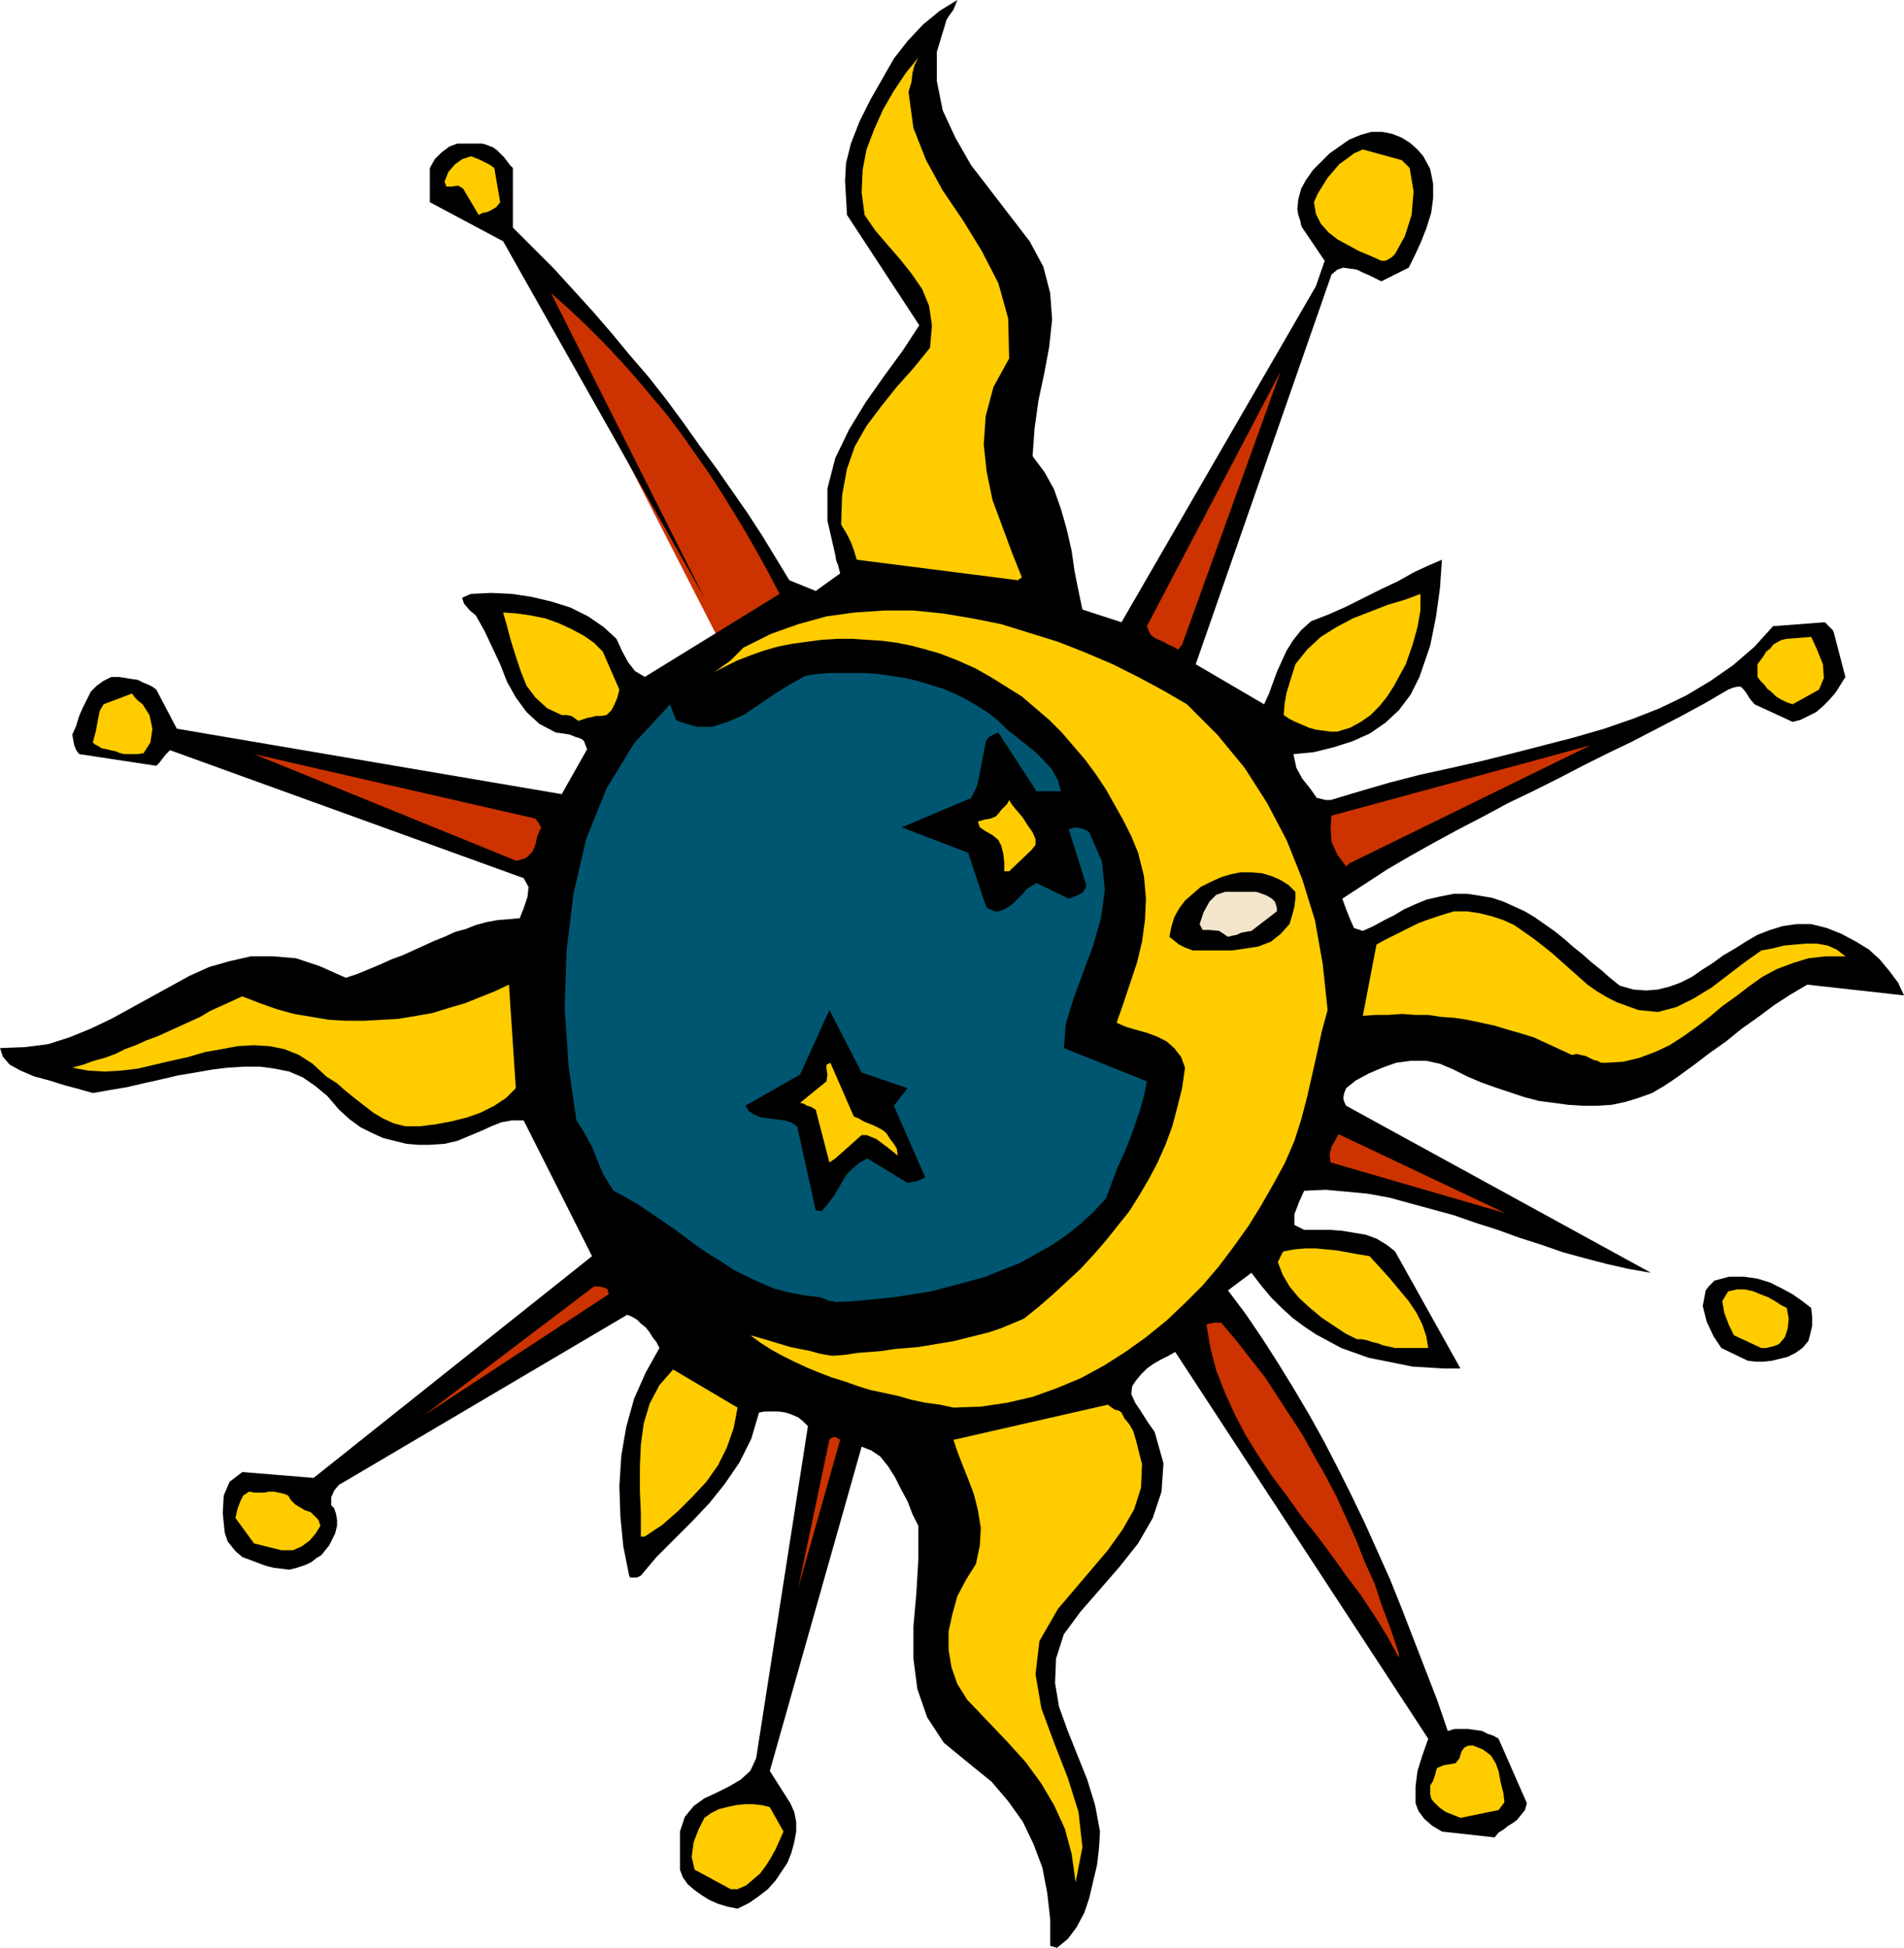<svg xmlns="http://www.w3.org/2000/svg" width="1.949in" height="1.994in" fill-rule="evenodd" stroke-linecap="round" preserveAspectRatio="none" viewBox="0 0 1949 1994"><style>.pen1{stroke:none}.brush2{fill:#c30}.brush3{fill:#000}.brush4{fill:#fc0}</style><path d="m547 286 193 377 71-53-2-3-5-9-8-13-11-18-14-21-16-25-17-26-20-27-20-28-21-28-22-27-22-26-23-23-22-21-21-17-20-12z" class="pen1 brush2"/><path d="m1082 1994 11-9 9-12 8-15 5-15 4-17 4-17 2-17 1-17-5-27-8-26-10-25-10-25-9-25-4-24 1-25 8-25 17-23 20-23 20-23 19-24 15-26 9-27 2-29-9-32-7-10-7-11-6-9-4-9 1-8 4-6 5-6 6-6 7-5 7-4 8-4 7-4 259 396-6 17-5 16-2 16v17l3 8 6 8 8 7 10 6 54 6 4-5 5-3 5-4 5-3 4-3 4-5 4-5 2-7-29-66-5-3-6-2-6-3-7-1-7-1h-14l-7 2-11-32-12-31-12-31-12-31-12-30-13-29-13-29-14-29-14-28-14-27-15-27-16-27-16-26-16-25-17-25-18-24 24-18 10 13 10 12 11 11 11 10 12 9 12 8 13 7 13 7 14 5 14 5 15 3 15 3 15 3 16 1 16 1h17l-67-120-9-7-10-6-11-4-12-2-12-2-13-1h-26l-10-5v-11l5-13 5-11 22-1 22 2 21 2 22 4 22 6 22 6 22 6 23 8 22 7 22 8 22 7 23 8 22 6 23 6 22 5 23 4-312-171-2-4-1-4 1-5 2-5 10-8 13-7 14-6 14-5 15-2h16l14 3 14 6 14 7 14 6 14 5 15 5 15 5 15 4 15 2 15 2 15 1h15l15-1 14-3 13-4 14-5 12-7 12-8 18-13 17-13 17-12 16-13 17-12 16-12 17-11 17-10 99 11-6-13-9-12-10-12-11-10-13-8-15-8-15-6-16-4h-15l-14 2-13 4-13 5-12 7-11 7-12 7-11 8-11 7-10 7-12 6-11 4-12 3-12 1-13-1-14-4-10-8-9-8-10-8-9-8-10-8-9-8-10-8-10-7-10-7-10-6-11-5-11-5-12-4-12-2-13-2h-14l-15 3-13 3-12 5-11 5-10 6-10 5-11 6-11 5-9-3-4-9-4-10-4-11 23-15 23-15 24-14 25-14 24-13 25-13 26-14 25-12 26-13 25-13 26-13 25-12 25-13 25-13 24-13 24-14 5-2 4-1h4l3 3 3 4 3 5 5 6 39 18 8-2 8-4 8-4 7-6 6-6 7-8 5-8 5-8-12-46-1-2-2-2-2-2-4-4-53 4-19 21-22 19-23 16-25 15-27 13-28 11-29 10-31 9-31 8-31 8-32 8-31 7-32 7-31 8-31 9-30 9h-5l-4-1-4-1h-1l-7-10-8-10-6-11-3-14 21-2 20-5 19-6 18-8 16-11 14-13 12-16 9-18 11-32 6-30 4-29 2-29-14 6-15 7-16 9-17 8-18 9-18 9-18 8-18 7-10 9-8 10-7 11-5 11-5 11-4 11-4 11-5 11-70-41 139-399 6-5 6-2 7 1 7 1 6 3 7 3 6 3 6 3 28-14 6-12 6-13 6-15 5-16 2-15v-15l-3-15-7-13-6-7-8-7-8-5-10-4-10-2h-11l-11 3-12 5-10 7-10 7-9 9-8 8-7 10-5 9-3 11-1 10 1 6 2 6 1 5 1 2 23 34-9 26-199 344-40-13-4-19-4-20-3-21-5-22-6-21-7-20-10-18-12-16 2-28 4-29 6-28 5-27 3-28-2-27-7-27-14-26-20-26-20-26-20-26-16-28-13-28-6-30V53l10-33 4-6 3-4 2-5 2-5-18 11-17 14-16 17-14 18-12 21-12 21-11 22-9 23-5 20-1 18 1 17 1 18 74 113-17 26-19 26-19 27-17 28-14 29-8 31v33l8 35 1 6 2 5 1 4 1 4-25 18-27-11-14-23-14-23-15-23-16-23-16-23-17-23-17-24-17-23-18-23-19-22-19-23-19-22-20-22-20-22-21-21-21-21v-61l-3-3-3-4-3-4-3-3-4-4-4-3-5-2-6-2h-26l-8 3-8 6-7 7-5 9v35l75 40 206 365-157-312 18 16 18 17 18 18 17 18 16 18 16 19 16 19 15 20 14 20 14 20 13 20 13 21 12 20 12 21 11 20 11 21-138 85-10-6-7-9-6-11-6-13-13-12-16-11-18-9-19-6-21-5-20-3-21-1-21 1-9 4 2 6 6 7 6 5 9 16 8 17 8 17 7 18 9 16 11 15 13 12 17 9 8 1 6 1 5 2 6 2 2 1 2 2 1 3 2 5-26 46-394-67-21-40-4-3-4-2-5-2-6-3-7-1-6-1-7-1h-7l-8 4-7 5-6 6-4 8-4 8-4 9-3 10-4 9 1 6 1 5 2 5 3 4 79 12 3-3 3-4 4-5 4-4 362 131 5 9-1 10-4 12-4 10-11 1-12 1-11 2-11 3-10 4-11 3-11 5-10 4-11 5-11 5-11 5-11 4-11 5-12 5-12 5-12 4-27-12-24-8-24-2h-22l-22 5-21 6-20 9-20 11-20 11-20 11-20 11-21 10-22 9-22 7-24 3-25 1 3 9 7 8 11 6 14 6 15 4 16 5 15 4 14 4 17-3 18-3 17-4 18-4 17-4 18-3 17-3 16-2 17-1h16l15 2 15 3 14 6 13 9 12 10 12 14 11 10 11 8 12 6 11 5 12 3 12 3 12 1h12l15-1 13-3 12-5 12-5 11-5 10-4 11-2h12l70 139-285 227-73-6-13 10-6 14-1 18 2 20 3 9 4 5 4 5 7 6 8 3 8 3 8 3 8 2 8 1 8 1 8-2 9-3 6-3 5-4 5-3 4-5 4-5 3-6 3-6 2-8v-6l-1-6-2-6-3-3v-8l3-7 5-6 7-4 288-170 5 2 5 3 4 4 5 4 4 5 3 5 4 5 3 6-14 25-12 27-8 29-5 29-2 31 1 31 3 31 6 30 1 2h7l4-2 16-19 18-18 18-18 18-19 16-20 15-22 12-24 8-27 6-1h14l7 1 6 2 7 3 5 4 5 5-53 340-6 13-10 9-12 7-12 6-13 6-11 8-9 11-5 15v39l3 8 5 7 7 6 7 5 8 5 9 4 10 3 10 2 12-6 10-7 9-7 8-9 6-9 6-9 4-10 3-11 2-11v-10l-2-10-4-9-21-33 94-332 10 4 9 6 8 10 7 11 6 12 7 13 5 13 6 12v35l-2 34-3 34v33l4 31 10 29 17 26 28 23 21 17 17 20 15 21 11 23 9 24 5 26 3 27v27l7 2z" class="pen1 brush3"/><path d="M748 1934h7l9-4 7-6 7-6 6-8 5-8 5-9 4-9 4-9-14-25-8-2-9-1h-9l-9 1-9 2-8 2-8 4-7 5-6 12-5 13-2 15 3 13 37 20zm353-7 7-36-4-36-11-35-14-36-13-35-6-35 4-34 19-33 17-20 17-20 17-20 15-21 12-21 7-22 1-24-6-24-3-10-4-7-5-6-3-6-3-2-4-1-3-2-4-3-158 36 4 12 5 13 6 15 6 16 4 16 3 18-1 18-4 19-10 16-9 17-5 18-4 18v19l3 18 6 17 10 16 21 22 20 21 19 21 16 22 13 22 11 24 7 26 4 29zm394-66 39-8 6-8-1-9-3-12-2-11-3-8-5-8-8-6-10-4h-5l-4 2-3 4-2 7-4 5-5 1-7 1-7 3-1 3-1 4-2 6-3 5v9l1 4 2 3 3 3 3 3 4 3 3 2 5 2 5 2 5 2z" class="pen1 brush4"/><path d="m1432 1693-8-24-9-24-8-24-10-22-9-23-10-22-10-22-11-21-12-21-11-20-13-20-13-20-13-20-15-19-14-18-16-19h-7l-5 1-3 1 4 24 6 23 9 23 10 22 11 21 13 21 14 21 15 20 15 21 16 20 15 20 15 21 15 20 14 21 13 21 12 22v-4zm-615-67 43-152-3-2-3-1-3 1-2 2-32 152z" class="pen1 brush2"/><path d="M288 1587h12l9-4 8-6 6-7 5-8-2-6-4-4-4-4-6-2-5-3-5-3-4-4-3-5-5-2-5-1-5-1h-5l-4 1h-11l-5-1-6 4-3 6-3 8-2 9 19 26 28 7zm372-14 18-12 16-14 15-15 14-15 12-17 9-18 7-20 4-21-66-39-14 16-10 19-6 20-3 22-1 23v24l1 23v24h4z" class="pen1 brush4"/><path d="m434 1449 189-124-1-5-4-2-5-1h-5l-174 132z" class="pen1 brush2"/><path d="m976 1441 28-1 27-4 26-6 25-9 24-10 24-13 22-14 21-15 21-17 19-18 18-18 17-20 15-20 15-21 13-21 12-21 12-22 10-23 7-22 6-23 5-22 5-22 5-23 6-22-5-47-8-45-13-42-16-40-20-38-23-36-28-34-31-31-24-14-26-14-26-13-28-12-28-11-29-9-29-9-30-6-30-5-30-3h-30l-30 2-29 4-29 8-28 10-28 14-5 5-4 4-4 4-4 3-3 2-4 3-3 2-3 2 12-6 12-6 13-5 14-5 14-4 15-3 15-2 15-2 16-1h15l16 1 15 1 15 2 15 3 15 4 14 4 18 7 18 8 16 9 16 10 16 10 14 12 14 12 13 13 12 14 12 14 11 15 10 15 9 16 9 16 8 16 7 17 6 24 2 23-1 22-3 22-5 21-7 21-7 21-7 20 9 4 10 3 11 3 11 4 10 5 8 7 7 9 4 11-3 21-5 20-5 19-7 19-8 18-9 17-10 17-10 16-12 15-12 15-13 15-13 14-14 13-14 13-15 13-15 12-12 5-12 5-12 4-12 3-12 3-12 3-12 2-12 2-12 2-12 1-12 1-13 2-12 1-13 1-13 2-13 1-12-2-11-3-10-2-10-2-10-3-10-3-10-3-11-3 11 8 11 7 11 6 12 6 13 6 12 5 13 5 13 4 14 5 13 4 14 3 14 3 14 4 14 3 15 2 14 3z" class="pen1 brush4"/><path d="m1789 1393 8 1h8l9-1 8-2 8-2 8-4 7-5 6-7 2-7 2-9v-9l-1-9-9-7-10-7-11-6-12-6-13-4-14-2h-15l-15 4-2 2-1 1-3 3-3 4-3 16 4 16 7 15 8 12 27 13z" class="pen1 brush3"/><path d="M1428 1380h34l-2-12-4-12-6-12-8-12-10-12-10-12-10-11-10-11-12-2-11-2-11-2-11-1-10-1h-11l-11 1-11 2-1 1-1 2-2 4-2 4 5 13 7 12 10 12 11 10 12 10 12 8 12 8 12 6h5l5 1 6 2 5 1 5 2 4 1 5 1 4 1zm375 0h5l4-1 4-1 5-2 6-7 3-9 1-10-2-11-6-3-6-4-7-4-8-3-7-3-9-2h-8l-9 2-6 10 2 12 5 13 5 10 28 13z" class="pen1 brush4"/><path d="m855 1333 20-1 20-2 20-2 19-3 19-3 19-5 19-5 18-5 17-7 18-7 16-9 16-9 15-10 15-12 13-12 13-14 6-16 6-16 7-15 6-15 5-14 5-15 4-14 3-15-85-34 2-25 8-26 10-27 10-27 8-28 4-29-3-29-13-30-3-2-5-2-6-1-7 2 18 57-1 4-3 4-6 3-8 3-33-16-5 3-5 3-4 5-5 5-4 4-5 4-5 3-6 2h-4l-4-2-3-1-2-3-18-54-68-26 71-30 6-12 3-14 3-16 3-15 1-3 3-3 4-2 5-2 39 60h25l-3-11-6-11-8-9-9-9-10-8-10-8-10-8-8-8-10-8-11-7-12-7-12-6-12-5-13-4-13-4-13-3-13-2-14-2-13-1h-38l-12 1-12 2-16 9-16 10-16 11-15 10-16 7-16 5h-16l-17-5-4-2-2-5-2-5-2-6-37 40-28 46-21 52-13 56-7 58-2 59 4 59 8 56 6 9 5 9 5 9 4 10 4 10 4 9 5 8 5 8 13 7 12 7 12 8 13 9 12 8 12 9 12 9 12 8 13 8 12 8 14 7 13 6 14 6 15 4 16 3 16 2 6 2 4 2h3l3 1z" class="pen1" style="fill:#005670"/><path d="m1541 1242-171-81-3 6-4 7-2 8 1 8 179 52z" class="pen1 brush2"/><path d="m841 1240 6-7 6-8 5-8 4-7 5-8 6-6 7-6 8-4 41 25 5-1 5-1 5-2 3-2-32-73 14-18-47-16-33-64-30 66-56 32 4 6 5 3 7 3 8 1 8 1 8 1 7 2 6 4 19 86 6 1z" class="pen1 brush3"/><path d="m855 1186 27-24h5l5 2 5 2 4 3 4 3 4 3 5 4 5 4-1-7-3-5-4-5-3-5-3-3-3-2-4-2-4-2-5-2-5-2-5-3-5-2-24-55-4 2v4l1 6-1 7-27 22 4 1 3 2 4 1 5 3 14 54 6-4zm-440-33h15l16-2 16-3 16-4 14-5 14-7 12-8 10-10-7-106-15 7-15 6-15 6-17 5-16 5-17 3-18 3-17 1-18 1h-18l-18-1-18-3-18-3-18-5-17-6-18-7-11 5-11 5-11 5-10 6-11 5-11 5-11 5-11 5-11 4-11 5-11 4-10 5-11 4-11 3-11 4-11 3 16 3 17 1 17-1 17-2 17-4 17-4 18-4 17-5 17-3 16-3 17-1 16 1 15 3 15 6 14 9 14 13 11 7 9 8 10 8 9 7 9 7 10 6 11 5 12 3zm1228-65 18-1 17-4 16-6 15-7 14-9 14-10 13-10 13-11 14-10 13-10 14-10 15-8 16-6 16-5 18-2h20l-9-7-9-4-11-2h-11l-12 1-11 1-12 3-11 2-17 12-17 13-17 13-18 11-18 9-19 5-20-2-22-8-10-5-10-6-10-7-9-8-9-8-9-8-9-8-10-8-9-7-10-7-10-7-11-5-12-4-12-3-13-2h-14l-13 4-12 4-11 4-10 5-10 5-8 4-8 4-7 4-14 73 13-1h13l14-1 13 1h14l13 2 14 1 13 2 14 3 14 3 13 4 14 4 13 4 13 6 13 6 13 6 5-1 4 1 5 1 4 2 4 2 4 1 4 2h4z" class="pen1 brush4"/><path d="M1221 973h40l14-2 13-2 13-5 10-8 9-10 3-10 2-8 1-8v-7l-7-7-8-5-9-4-10-3-11-1h-11l-10 2-10 3-11 5-10 5-8 7-8 7-6 8-5 9-3 10-2 10 5 4 5 4 6 3 8 3z" class="pen1 brush3"/><path d="m1261 958 5-1 4-2 5-1 6-1 26-20v-4l-1-3-1-3-3-3-5-3-5-2-6-2h-32l-9 3-7 7-6 11-4 12 3 6h7l10 1 9 6 4-1z" class="pen1" style="fill:#f2e5cc"/><path d="m1033 892 23-22 4-5v-6l-3-7-5-7-5-8-6-7-5-6-3-5-2 4-3 3-3 3-3 4-3 3-5 2-6 1-7 2 2 6 6 4 7 4 6 5 3 6 2 8 1 9v9h5z" class="pen1 brush4"/><path d="m1381 884 247-121-265 72-1 13 1 14 6 13 9 12 3-3zm-853-3h2l3-1 4-1 3-2 5-5 3-7 2-9 4-9-2-3v-1l-1-1-3-4-288-66 268 109z" class="pen1 brush2"/><path d="M127 772h14l6-1 7-11 2-14-3-14-7-11-5-4-3-3-2-3-1-1-29 11-4 7-2 10-2 11-3 11 2 2 4 2 3 2 5 1 4 1 5 1 5 2 4 1zm1242-23 13-4 11-6 10-7 9-9 8-10 7-11 6-11 6-11 7-20 5-18 3-17v-17l-16 6-17 5-18 7-18 7-17 9-16 10-14 13-12 15-5 16-4 13-2 11-1 12 6 4 6 3 7 3 7 3 7 2 8 1 7 1h7zm-768-14 5-1 4-1h5l6-1 5-5 3-6 3-7 2-8-17-39-9-9-10-7-13-7-13-6-14-5-15-3-14-2-14-1 4 14 4 15 5 16 5 15 6 15 9 12 12 11 15 7h5l5 1 3 2 4 3 9-3zm1234-14 27-15 5-12-1-14-6-15-6-13-25 2-5 1-4 2-5 3-3 4-4 3-3 5-3 4-3 4v13l3 4 4 4 3 4 5 4 4 4 5 3 6 3 6 2z" class="pen1 brush4"/><path d="m1210 660 101-280-137 261 2 5 2 4 4 3 4 2 5 2 5 3 5 2 5 3 4-5z" class="pen1 brush2"/><path d="m1042 594 4-3-10-25-10-27-10-27-6-29-3-28 2-29 8-30 16-29-1-41-10-36-17-33-19-31-21-31-17-31-13-33-5-37 3-10 1-9 2-8 4-8-13 16-12 18-11 19-9 20-8 21-4 21-1 23 3 23 11 16 12 14 13 15 12 15 11 16 7 17 3 20-2 23-17 21-17 19-16 20-15 20-12 21-8 23-5 27-1 30 6 10 4 8 3 8 3 10 165 21zm372-327h4l4-2 3-2 3-3 10-18 7-22 2-24-4-24-1-1-2-2-2-2-3-3-40-11-9 4-8 6-7 5-6 7-6 7-5 8-5 8-4 9 2 12 5 10 8 9 9 7 11 6 11 6 12 5 11 5zm-920-49 5-1 4-2 5-3 4-5-6-35-4-3-6-3-6-3-8-3-9 3-7 5-7 8-4 10 2 5h5l7-1 5 3 16 27 4-2z" class="pen1 brush4"/></svg>
